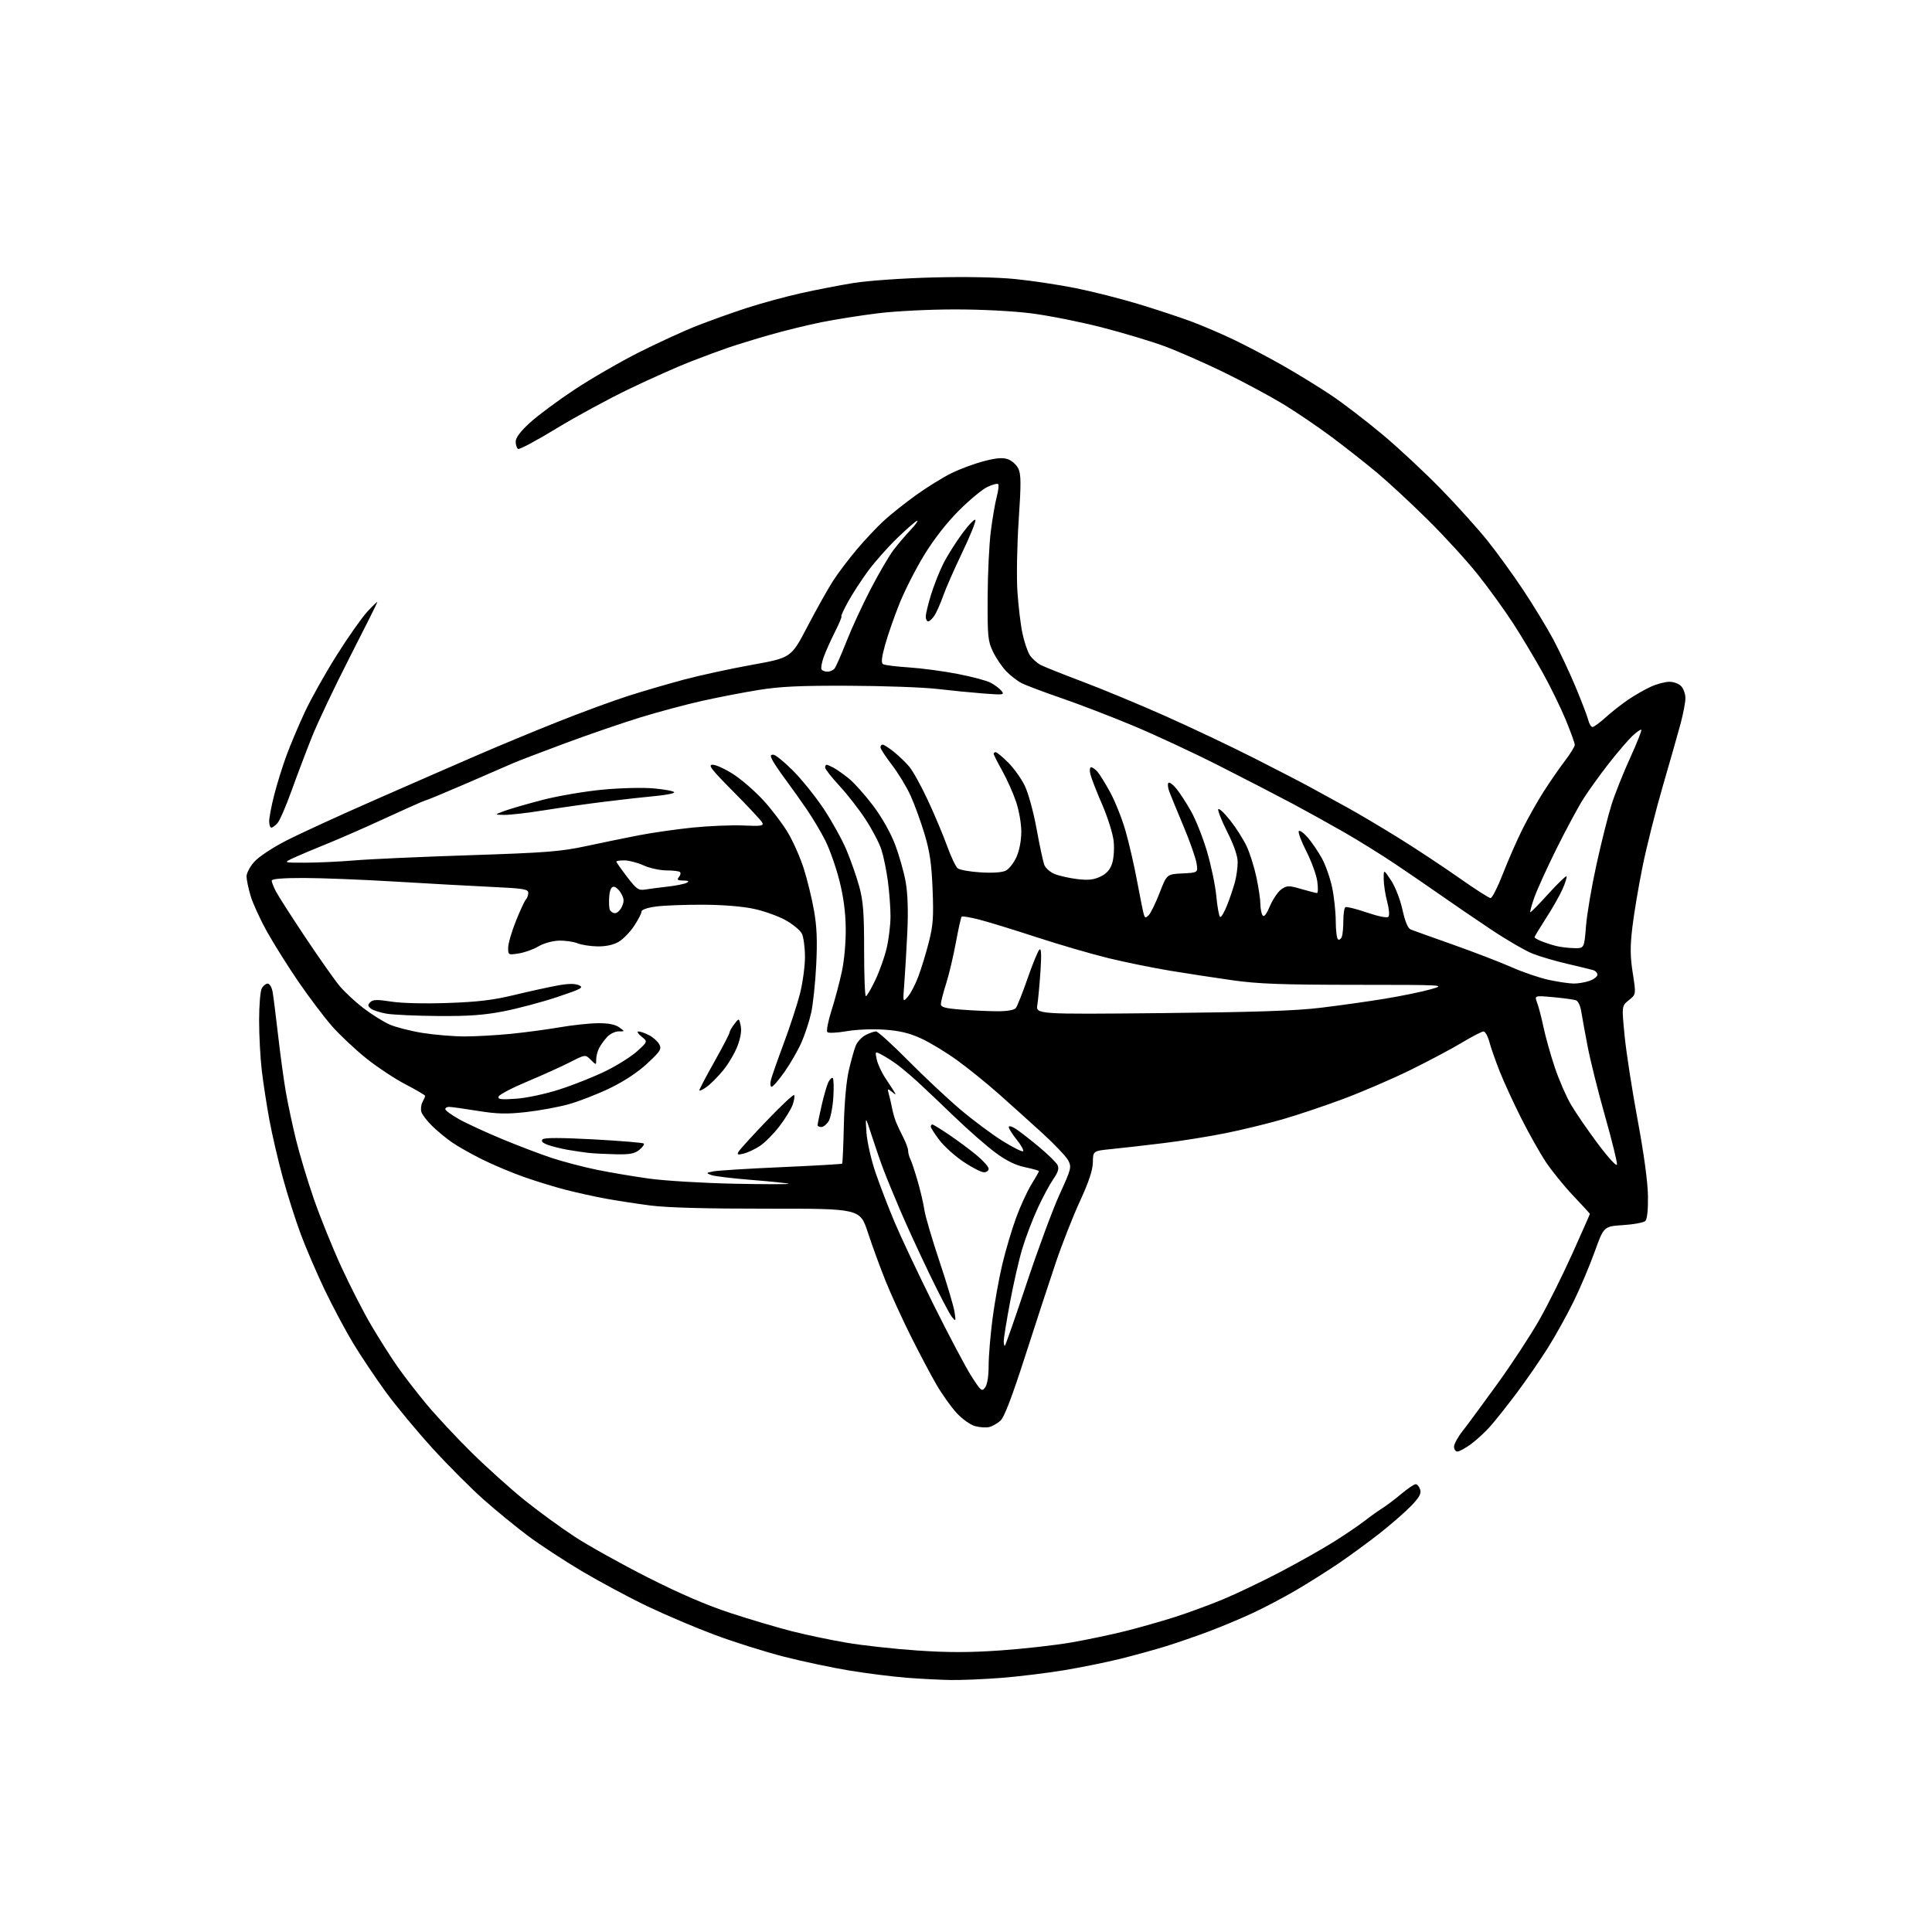 <?xml version="1.0" encoding="UTF-8" standalone="no"?>
<svg 
  version="1.1" 
  xmlns="http://www.w3.org/2000/svg" 
  xmlns:xlink="http://www.w3.org/1999/xlink" 
  xmlns:svg="http://www.w3.org/2000/svg"
  xmlns:rdf="http://www.w3.org/1999/02/22-rdf-syntax-ns#"
  xmlns:cc="http://creativecommons.org/ns#"
  xmlns:dc="http://purl.org/dc/elements/1.1/"
  viewBox="0 0 768 768"
  width="768"
  height="768"
>
<style>svg {background-color: white; }</style>"
<path stroke="none" fill="black" fill-rule="evenodd" d="M378.00,667.83C373.88,667.77 366.00,667.37 360.50,666.94C355.00,666.51 344.83,665.24 337.91,664.11C330.98,662.98 319.16,660.48 311.65,658.56C304.14,656.63 291.80,652.75 284.25,649.93C276.69,647.12 264.58,641.98 257.35,638.52C250.11,635.06 238.35,628.75 231.20,624.51C224.06,620.26 214.39,613.92 209.72,610.41C205.04,606.90 197.24,600.52 192.38,596.22C187.52,591.93 178.43,582.84 172.19,576.01C165.94,569.18 157.48,558.99 153.39,553.38C149.30,547.76 143.41,538.97 140.31,533.84C137.22,528.70 132.11,519.10 128.96,512.50C125.82,505.90 121.59,496.06 119.57,490.64C117.54,485.22 114.34,475.16 112.46,468.29C110.58,461.42 108.16,451.00 107.08,445.15C106.00,439.29 104.64,430.45 104.06,425.50C103.48,420.55 103.00,411.63 103.00,405.68C103.00,399.74 103.47,394.00 104.04,392.93C104.60,391.87 105.68,391.00 106.42,391.00C107.17,391.00 108.04,392.46 108.36,394.25C108.68,396.04 109.66,403.80 110.54,411.50C111.42,419.20 112.80,429.32 113.61,434.00C114.42,438.68 116.24,447.22 117.65,452.99C119.07,458.77 122.24,469.34 124.72,476.49C127.19,483.65 132.09,495.77 135.60,503.44C139.11,511.11 144.53,521.69 147.64,526.94C150.75,532.20 155.33,539.42 157.82,543.00C160.30,546.58 165.51,553.33 169.38,558.00C173.25,562.67 181.36,571.38 187.41,577.34C193.46,583.31 202.93,591.83 208.45,596.28C213.98,600.73 223.00,607.31 228.50,610.90C234.00,614.49 247.05,621.76 257.50,627.05C270.38,633.57 281.05,638.16 290.61,641.28C298.37,643.82 309.28,647.05 314.86,648.46C320.43,649.88 330.17,651.92 336.51,653.00C342.85,654.09 355.50,655.48 364.62,656.10C377.07,656.94 385.36,656.93 397.85,656.06C407.01,655.42 419.68,653.98 426.00,652.88C432.32,651.77 441.98,649.74 447.45,648.36C452.93,646.99 461.70,644.49 466.95,642.82C472.20,641.14 480.77,638.00 486.00,635.83C491.23,633.67 501.51,628.76 508.86,624.92C516.21,621.07 525.88,615.62 530.36,612.79C534.84,609.96 540.30,606.25 542.50,604.54C544.70,602.83 547.85,600.58 549.50,599.54C551.15,598.51 554.55,595.94 557.06,593.83C559.57,591.72 562.13,590.00 562.75,590.00C563.36,590.00 564.17,590.95 564.53,592.11C565.05,593.73 564.21,595.25 560.85,598.71C558.46,601.17 552.90,606.02 548.50,609.48C544.10,612.93 536.90,618.21 532.50,621.21C528.10,624.21 520.47,629.03 515.54,631.93C510.62,634.83 502.74,639.00 498.04,641.18C493.34,643.37 485.45,646.67 480.50,648.53C475.55,650.39 467.90,653.03 463.50,654.40C459.10,655.76 451.00,658.00 445.50,659.37C440.00,660.74 429.88,662.79 423.00,663.94C416.12,665.08 404.88,666.45 398.00,666.99C391.12,667.52 382.12,667.90 378.00,667.83zM579.35,577.00C578.61,577.00 578.00,576.13 578.00,575.08C578.00,574.02 579.54,571.21 581.42,568.83C583.30,566.45 589.55,557.98 595.31,550.00C601.07,542.02 608.58,530.55 612.00,524.50C615.42,518.45 621.32,506.60 625.11,498.16C628.90,489.73 632.00,482.71 632.00,482.55C632.00,482.40 629.05,479.18 625.45,475.39C621.85,471.60 616.95,465.57 614.56,462.00C612.18,458.43 607.74,450.55 604.70,444.50C601.65,438.45 597.82,430.11 596.18,425.97C594.54,421.83 592.68,416.54 592.06,414.22C591.43,411.90 590.38,410.01 589.71,410.02C589.05,410.03 585.14,412.05 581.04,414.52C576.94,416.98 567.72,421.88 560.54,425.40C553.37,428.92 541.42,434.06 534.00,436.83C526.58,439.60 515.73,443.25 509.89,444.93C504.06,446.62 493.93,449.09 487.39,450.41C480.85,451.74 469.65,453.54 462.50,454.41C455.35,455.29 446.12,456.34 442.00,456.75C434.50,457.50 434.50,457.50 434.43,462.00C434.37,465.18 432.87,469.72 429.29,477.50C426.50,483.55 422.17,494.57 419.66,502.00C417.15,509.43 411.68,526.13 407.50,539.13C402.24,555.46 399.21,563.37 397.70,564.74C396.49,565.83 394.48,566.97 393.23,567.27C391.97,567.58 389.44,567.41 387.59,566.90C385.72,566.38 382.47,564.06 380.27,561.68C378.09,559.31 374.49,554.26 372.27,550.44C370.05,546.62 365.48,537.98 362.11,531.24C358.74,524.50 354.21,514.60 352.05,509.24C349.89,503.88 346.72,495.21 345.00,489.97C341.87,480.44 341.87,480.44 305.19,480.47C280.65,480.49 265.19,480.07 258.50,479.20C253.00,478.48 245.01,477.25 240.74,476.47C236.48,475.68 229.42,474.13 225.06,473.02C220.71,471.90 213.17,469.60 208.32,467.89C203.47,466.18 195.98,463.03 191.68,460.89C187.37,458.75 181.97,455.70 179.68,454.11C177.38,452.52 173.85,449.61 171.83,447.64C169.80,445.66 167.87,443.16 167.52,442.06C167.17,440.97 167.36,439.19 167.94,438.10C168.53,437.02 169.00,435.90 169.00,435.62C169.00,435.33 165.49,433.28 161.21,431.05C156.92,428.82 149.83,424.12 145.46,420.61C141.08,417.09 134.99,411.36 131.93,407.86C128.87,404.36 122.96,396.55 118.81,390.50C114.65,384.45 108.99,375.45 106.22,370.50C103.46,365.55 100.48,359.06 99.60,356.07C98.72,353.08 98.00,349.61 98.00,348.35C98.00,347.10 99.37,344.51 101.04,342.61C102.77,340.64 108.27,336.99 113.79,334.16C119.13,331.42 134.97,324.14 149.00,317.99C163.03,311.83 181.25,303.87 189.50,300.30C197.75,296.72 212.15,290.74 221.50,287.02C230.85,283.29 243.45,278.65 249.50,276.71C255.55,274.77 265.68,271.81 272.00,270.12C278.32,268.44 290.48,265.80 299.00,264.27C314.50,261.47 314.50,261.47 321.01,248.99C324.59,242.12 329.17,233.96 331.18,230.86C333.19,227.76 337.44,222.14 340.63,218.36C343.83,214.59 348.64,209.47 351.33,207.00C354.02,204.53 359.81,199.92 364.20,196.77C368.58,193.62 374.94,189.69 378.34,188.03C381.73,186.38 387.51,184.25 391.19,183.30C396.12,182.02 398.61,181.83 400.68,182.56C402.23,183.10 404.09,184.79 404.82,186.30C405.90,188.55 405.92,192.28 404.95,206.78C404.29,216.52 404.06,229.22 404.43,235.00C404.81,240.78 405.70,248.30 406.43,251.73C407.15,255.16 408.48,259.08 409.38,260.46C410.28,261.83 412.25,263.59 413.76,264.37C415.27,265.14 422.80,268.14 430.50,271.04C438.20,273.94 452.90,280.04 463.18,284.61C473.45,289.18 489.42,296.75 498.68,301.45C507.93,306.14 518.20,311.46 521.50,313.28C524.80,315.10 531.10,318.55 535.50,320.96C539.90,323.37 549.12,328.84 556.00,333.11C562.88,337.37 573.65,344.50 579.95,348.93C586.25,353.37 591.91,357.00 592.53,357.00C593.15,357.00 595.37,352.61 597.46,347.25C599.55,341.89 603.05,333.90 605.25,329.50C607.45,325.10 611.27,318.35 613.73,314.50C616.20,310.65 619.97,305.21 622.11,302.41C624.25,299.61 626.00,296.77 626.00,296.10C626.00,295.43 624.39,290.97 622.43,286.19C620.46,281.41 616.35,273.00 613.30,267.50C610.25,262.00 605.00,253.23 601.63,248.00C598.26,242.78 591.92,234.00 587.55,228.50C583.18,223.00 574.18,213.14 567.55,206.60C560.92,200.05 551.90,191.68 547.50,188.00C543.10,184.31 535.00,177.93 529.50,173.82C524.00,169.71 515.23,163.76 510.00,160.59C504.77,157.42 494.20,151.75 486.50,147.99C478.80,144.24 468.15,139.56 462.84,137.60C457.53,135.64 446.28,132.27 437.84,130.10C429.40,127.94 416.95,125.46 410.16,124.59C402.86,123.65 390.38,123.00 379.63,123.00C369.33,123.00 356.03,123.67 348.97,124.54C342.11,125.38 332.00,126.98 326.50,128.09C321.00,129.21 311.77,131.47 306.00,133.12C300.23,134.77 292.80,137.06 289.50,138.19C286.20,139.32 279.45,141.82 274.50,143.75C269.55,145.67 258.71,150.49 250.42,154.47C242.12,158.44 228.93,165.60 221.10,170.37C213.28,175.14 206.45,178.78 205.94,178.46C205.42,178.14 205.00,176.83 205.00,175.54C205.00,173.97 206.87,171.49 210.67,168.02C213.79,165.17 221.73,159.27 228.31,154.92C234.89,150.56 246.40,143.90 253.89,140.12C261.38,136.34 271.77,131.57 277.00,129.52C282.23,127.46 291.16,124.27 296.85,122.42C302.54,120.57 312.21,117.93 318.35,116.56C324.48,115.19 334.00,113.34 339.50,112.46C345.00,111.58 358.99,110.60 370.60,110.30C383.84,109.95 396.14,110.19 403.60,110.93C410.15,111.59 420.92,113.20 427.54,114.53C434.17,115.85 445.42,118.70 452.54,120.86C459.67,123.02 469.15,126.15 473.61,127.82C478.07,129.48 485.72,132.76 490.61,135.11C495.50,137.45 504.23,142.05 510.00,145.33C515.77,148.61 524.47,153.96 529.33,157.22C534.18,160.48 543.40,167.57 549.83,172.96C556.25,178.35 566.69,188.11 573.03,194.63C579.37,201.16 587.62,210.32 591.36,215.00C595.10,219.68 601.45,228.45 605.48,234.50C609.50,240.55 614.85,249.33 617.36,254.01C619.87,258.70 623.90,267.25 626.30,273.01C628.71,278.78 630.99,284.74 631.36,286.25C631.73,287.76 632.49,289.00 633.04,289.00C633.59,289.00 635.95,287.28 638.27,285.17C640.60,283.06 644.64,279.89 647.25,278.12C649.87,276.35 653.92,274.03 656.25,272.97C658.59,271.91 661.89,271.03 663.60,271.02C665.35,271.01 667.41,271.79 668.35,272.83C669.26,273.83 669.99,275.97 669.98,277.58C669.97,279.19 669.13,283.65 668.10,287.50C667.07,291.35 663.88,302.57 661.01,312.42C658.14,322.28 654.50,336.75 652.92,344.58C651.34,352.41 649.52,363.21 648.89,368.59C647.98,376.33 648.01,380.13 649.05,386.83C650.37,395.29 650.37,395.29 647.51,397.57C644.65,399.86 644.65,399.86 645.81,411.75C646.45,418.28 648.77,433.30 650.97,445.11C653.48,458.60 655.01,469.85 655.09,475.38C655.17,480.86 654.78,484.62 654.06,485.34C653.43,485.98 649.45,486.73 645.23,487.00C637.54,487.50 637.54,487.50 633.90,497.62C631.89,503.19 628.14,512.06 625.56,517.32C622.98,522.59 618.39,530.86 615.36,535.70C612.32,540.54 606.68,548.71 602.82,553.86C598.96,559.00 594.16,565.04 592.15,567.27C590.14,569.50 586.74,572.60 584.60,574.16C582.45,575.72 580.09,577.00 579.35,577.00zM391.61,551.52C392.47,550.34 393.00,547.05 393.00,542.86C393.00,539.14 393.69,530.79 394.53,524.30C395.37,517.81 397.14,508.00 398.45,502.49C399.77,496.99 402.21,488.74 403.88,484.18C405.54,479.61 408.28,473.64 409.95,470.92C411.63,468.20 413.00,465.78 413.00,465.56C413.00,465.33 410.53,464.63 407.52,464.00C403.73,463.22 400.10,461.44 395.77,458.25C392.32,455.71 385.00,449.31 379.50,444.01C374.00,438.71 367.41,432.46 364.85,430.12C362.29,427.77 358.69,424.73 356.85,423.35C355.01,421.98 352.22,420.17 350.65,419.35C347.81,417.85 347.81,417.85 348.52,421.17C348.92,423.00 350.44,426.30 351.91,428.50C353.38,430.70 354.99,433.18 355.48,434.00C356.28,435.33 356.18,435.33 354.52,434.00C352.78,432.60 352.70,432.67 353.35,435.00C353.73,436.38 354.30,438.85 354.61,440.50C354.91,442.15 355.62,444.62 356.17,446.00C356.73,447.38 358.04,450.16 359.09,452.20C360.14,454.23 361.00,456.60 361.00,457.46C361.00,458.32 361.40,459.81 361.88,460.76C362.37,461.72 363.67,465.65 364.78,469.50C365.90,473.35 367.09,478.48 367.44,480.89C367.78,483.31 370.49,492.54 373.45,501.39C376.42,510.25 379.11,519.30 379.44,521.50C380.02,525.33 379.97,525.41 378.40,523.50C377.49,522.40 373.49,514.75 369.51,506.50C365.53,498.25 360.25,486.77 357.79,481.00C355.32,475.23 352.36,468.02 351.22,465.00C350.07,461.98 347.97,455.90 346.55,451.50C343.96,443.50 343.96,443.50 344.44,450.28C344.72,454.08 346.32,461.11 348.09,466.28C349.83,471.35 353.25,480.23 355.69,486.00C358.12,491.77 365.03,506.40 371.04,518.50C377.05,530.60 383.83,543.41 386.09,546.96C389.95,553.00 390.31,553.30 391.61,551.52zM399.42,535.00C399.65,535.00 403.54,523.86 408.07,510.25C412.60,496.64 418.51,480.68 421.20,474.79C425.84,464.65 426.02,463.94 424.64,461.29C423.84,459.76 419.21,454.87 414.34,450.43C409.48,446.00 401.64,438.95 396.93,434.77C392.21,430.59 384.79,424.59 380.43,421.44C376.07,418.29 369.64,414.40 366.15,412.80C361.46,410.65 357.65,409.74 351.59,409.31C346.88,408.98 340.46,409.24 336.54,409.92C332.78,410.57 329.34,410.74 328.89,410.29C328.43,409.83 329.17,405.97 330.53,401.70C331.89,397.43 333.74,390.47 334.65,386.22C335.61,381.74 336.26,374.51 336.19,369.00C336.11,362.54 335.30,356.43 333.64,349.92C332.30,344.65 329.79,337.55 328.07,334.13C326.34,330.71 322.99,325.08 320.61,321.61C318.24,318.15 314.49,312.88 312.27,309.90C310.06,306.93 307.73,303.49 307.09,302.25C306.14,300.41 306.20,300.00 307.41,300.00C308.22,300.00 311.73,302.84 315.19,306.31C318.66,309.77 324.17,316.63 327.44,321.54C330.71,326.45 334.80,333.85 336.53,337.99C338.26,342.12 340.54,348.65 341.59,352.50C343.14,358.20 343.50,362.90 343.50,377.75C343.50,387.79 343.81,396.00 344.20,396.00C344.58,396.00 346.26,393.15 347.92,389.66C349.59,386.18 351.63,380.44 352.46,376.91C353.29,373.39 353.98,367.72 353.99,364.32C353.99,360.92 353.53,354.62 352.95,350.32C352.38,346.02 351.22,340.37 350.38,337.76C349.53,335.15 346.71,329.75 344.10,325.76C341.50,321.77 336.81,315.74 333.68,312.37C330.56,308.99 328.00,305.73 328.00,305.12C328.00,304.50 328.25,304.00 328.57,304.00C328.88,304.00 330.11,304.52 331.32,305.16C332.52,305.80 335.24,307.71 337.36,309.41C339.48,311.11 343.82,315.96 347.01,320.18C350.53,324.85 353.97,330.92 355.79,335.68C357.43,339.98 359.34,346.71 360.03,350.62C360.85,355.32 361.07,362.13 360.67,370.62C360.33,377.71 359.79,386.88 359.47,391.00C358.88,398.50 358.88,398.50 360.88,396.21C361.98,394.95 363.86,391.35 365.04,388.21C366.22,385.07 368.10,378.92 369.22,374.54C370.93,367.83 371.16,364.54 370.72,353.54C370.32,343.38 369.61,338.52 367.52,331.54C366.04,326.61 363.55,319.76 361.98,316.30C360.42,312.85 357.08,307.36 354.57,304.09C352.06,300.82 350.00,297.67 350.00,297.08C350.00,296.48 350.39,296.00 350.86,296.00C351.34,296.00 353.32,297.27 355.28,298.83C357.23,300.38 360.01,303.05 361.45,304.76C362.89,306.47 366.23,312.51 368.87,318.19C371.51,323.86 374.93,331.98 376.46,336.23C378.00,340.49 379.90,344.50 380.68,345.15C381.47,345.80 385.62,346.54 389.90,346.79C394.88,347.08 398.49,346.81 399.93,346.04C401.16,345.38 403.02,342.96 404.06,340.67C405.21,338.15 405.96,334.21 405.98,330.72C405.99,327.44 405.09,322.24 403.91,318.72C402.76,315.30 400.28,309.76 398.41,306.40C396.53,303.05 395.00,300.01 395.00,299.65C395.00,299.29 395.36,299.00 395.80,299.00C396.24,299.00 398.46,300.83 400.72,303.07C402.98,305.31 405.96,309.47 407.35,312.32C408.77,315.24 410.83,322.75 412.06,329.50C413.27,336.10 414.64,342.53 415.12,343.80C415.60,345.06 417.45,346.70 419.24,347.43C421.03,348.16 425.07,349.07 428.21,349.45C432.56,349.97 434.75,349.74 437.41,348.48C439.87,347.31 441.25,345.77 442.08,343.26C442.73,341.28 443.01,337.37 442.70,334.40C442.40,331.48 440.34,324.91 438.12,319.79C435.90,314.68 433.79,309.26 433.44,307.75C433.07,306.22 433.21,305.00 433.74,305.00C434.26,305.00 435.39,305.79 436.25,306.75C437.10,307.71 439.40,311.43 441.34,315.00C443.29,318.57 446.01,325.41 447.39,330.20C448.77,334.98 450.85,343.98 452.00,350.20C453.16,356.41 454.35,362.34 454.65,363.36C455.13,364.98 455.39,365.03 456.64,363.79C457.43,363.00 459.37,359.01 460.96,354.93C463.84,347.50 463.84,347.50 470.04,347.20C476.24,346.90 476.24,346.90 475.63,343.08C475.29,340.99 472.96,334.37 470.44,328.39C467.93,322.40 465.40,316.24 464.82,314.70C464.24,313.16 464.09,311.58 464.47,311.20C464.86,310.81 466.28,311.85 467.63,313.50C468.98,315.15 471.61,319.20 473.47,322.50C475.34,325.80 478.19,333.01 479.82,338.52C481.45,344.03 483.11,352.03 483.51,356.28C483.91,360.54 484.58,364.24 485.01,364.50C485.43,364.77 486.70,362.62 487.83,359.74C488.97,356.86 490.36,352.70 490.94,350.50C491.52,348.30 491.99,344.80 491.99,342.73C492.00,340.30 490.55,336.08 487.95,330.89C485.72,326.46 484.06,322.33 484.26,321.71C484.47,321.10 486.58,323.05 488.97,326.05C491.35,329.05 494.34,333.75 495.61,336.51C496.89,339.26 498.62,344.81 499.46,348.82C500.31,352.84 501.01,357.56 501.02,359.32C501.02,361.07 501.41,363.09 501.86,363.81C502.45,364.73 503.36,363.60 504.87,360.07C506.07,357.29 508.14,354.30 509.48,353.42C511.70,351.97 512.38,351.97 517.36,353.42C520.36,354.29 523.14,355.00 523.54,355.00C523.94,355.00 523.99,352.91 523.64,350.36C523.29,347.80 521.33,342.42 519.29,338.40C517.24,334.38 515.90,330.76 516.31,330.36C516.71,329.96 518.35,331.17 519.96,333.06C521.57,334.95 524.05,338.62 525.49,341.22C526.92,343.82 528.74,348.99 529.53,352.72C530.32,356.45 530.97,362.51 530.98,366.19C530.99,369.87 531.40,373.13 531.90,373.44C532.39,373.74 533.06,373.28 533.40,372.41C533.73,371.55 534.00,368.65 534.00,365.98C534.00,363.30 534.37,360.89 534.82,360.61C535.26,360.34 539.10,361.29 543.34,362.73C548.02,364.32 551.39,364.99 551.91,364.43C552.41,363.90 552.20,361.35 551.44,358.50C550.69,355.75 550.07,351.70 550.05,349.50C550.01,345.50 550.01,345.50 552.94,349.92C554.61,352.43 556.57,357.47 557.49,361.58C558.56,366.41 559.66,369.05 560.80,369.50C561.73,369.87 569.25,372.56 577.50,375.48C585.75,378.40 596.24,382.43 600.81,384.45C605.38,386.48 612.13,388.77 615.81,389.55C619.49,390.33 623.90,390.97 625.60,390.98C627.31,390.99 630.12,390.51 631.85,389.90C633.58,389.30 635.00,388.20 635.00,387.47C635.00,386.74 634.21,385.90 633.25,385.62C632.29,385.34 627.66,384.22 622.96,383.12C618.27,382.03 612.09,380.22 609.23,379.09C606.37,377.96 598.96,373.66 592.77,369.53C586.57,365.39 577.67,359.33 573.00,356.05C568.33,352.77 560.11,347.14 554.74,343.54C549.38,339.94 540.36,334.33 534.71,331.07C529.06,327.82 519.73,322.64 513.97,319.56C508.21,316.49 495.10,309.71 484.84,304.51C474.58,299.30 459.05,292.07 450.34,288.44C441.63,284.81 428.81,279.88 421.84,277.49C414.88,275.10 407.77,272.41 406.03,271.51C404.29,270.61 401.51,268.44 399.86,266.69C398.21,264.93 395.89,261.48 394.70,259.00C392.72,254.90 392.53,252.98 392.60,237.50C392.64,228.15 393.21,216.29 393.87,211.14C394.53,205.99 395.59,199.81 396.23,197.42C396.87,195.02 397.12,192.79 396.78,192.45C396.44,192.11 394.51,192.61 392.49,193.57C390.47,194.53 385.37,198.76 381.16,202.97C376.37,207.76 371.22,214.36 367.42,220.57C364.08,226.03 359.64,234.73 357.57,239.90C355.49,245.07 352.92,252.45 351.85,256.31C350.46,261.33 350.22,263.52 351.02,264.02C351.64,264.40 356.28,264.98 361.32,265.31C366.37,265.64 375.07,266.80 380.66,267.89C386.25,268.97 392.13,270.53 393.73,271.36C395.34,272.19 397.29,273.65 398.07,274.60C399.41,276.22 398.98,276.29 391.00,275.68C386.32,275.32 378.00,274.50 372.50,273.86C367.00,273.22 351.25,272.65 337.50,272.60C317.94,272.52 310.11,272.89 301.50,274.28C295.45,275.26 285.32,277.22 279.00,278.63C272.68,280.05 261.76,282.97 254.74,285.12C247.73,287.27 234.19,291.92 224.65,295.46C215.11,298.99 205.78,302.57 203.90,303.40C202.03,304.24 193.67,307.86 185.33,311.46C176.98,315.06 169.93,318.00 169.65,318.00C169.37,318.00 166.30,319.29 162.82,320.87C159.34,322.45 151.94,325.81 146.37,328.34C140.80,330.86 132.92,334.25 128.87,335.88C124.82,337.50 119.47,339.76 117.00,340.89C112.50,342.96 112.50,342.96 121.50,342.93C126.45,342.92 135.22,342.51 141.00,342.02C146.78,341.52 167.25,340.60 186.50,339.97C217.21,338.96 222.91,338.51 233.00,336.34C239.32,334.98 248.78,333.04 254.00,332.03C259.23,331.02 268.75,329.65 275.17,328.99C281.59,328.33 290.66,327.95 295.32,328.14C302.74,328.46 303.70,328.31 302.97,326.95C302.52,326.09 297.37,320.58 291.53,314.70C282.64,305.73 281.31,304.00 283.31,304.00C284.62,304.00 288.35,305.72 291.59,307.82C294.84,309.92 300.20,314.59 303.50,318.20C306.80,321.80 311.20,327.62 313.28,331.13C315.35,334.63 318.17,341.02 319.53,345.33C320.90,349.64 322.71,357.06 323.56,361.83C324.71,368.29 324.94,373.82 324.46,383.50C324.11,390.65 323.20,399.25 322.45,402.62C321.70,405.99 319.96,411.29 318.58,414.41C317.21,417.52 314.20,422.75 311.90,426.03C309.59,429.32 307.28,432.00 306.75,432.00C306.20,432.00 306.08,430.82 306.47,429.25C306.85,427.74 309.14,421.20 311.57,414.71C313.99,408.23 316.88,399.38 317.99,395.05C319.09,390.71 319.99,384.09 319.99,380.33C319.98,376.58 319.41,372.42 318.74,371.11C318.06,369.79 315.19,367.42 312.37,365.83C309.55,364.24 303.92,362.21 299.87,361.32C295.31,360.32 287.55,359.68 279.50,359.64C272.35,359.61 263.91,359.93 260.75,360.36C257.22,360.84 255.00,361.63 255.00,362.40C255.00,363.09 253.68,365.65 252.07,368.08C250.46,370.51 247.70,373.35 245.94,374.38C243.89,375.59 240.92,376.24 237.62,376.21C234.81,376.18 231.15,375.61 229.50,374.95C227.85,374.29 224.47,373.83 222.00,373.93C219.49,374.03 215.95,375.04 214.00,376.22C212.07,377.37 208.59,378.63 206.25,379.00C202.06,379.67 202.00,379.64 202.00,376.76C202.00,375.15 203.38,370.38 205.06,366.17C206.75,361.95 208.55,358.07 209.06,357.55C209.58,357.03 210.00,355.84 210.00,354.92C210.00,353.46 208.12,353.15 195.25,352.55C187.14,352.17 169.93,351.22 157.00,350.44C144.07,349.66 127.76,349.02 120.75,349.01C112.51,349.00 108.00,349.37 108.00,350.05C108.00,350.63 108.74,352.54 109.65,354.30C110.56,356.06 115.80,364.25 121.31,372.50C126.81,380.75 132.93,389.45 134.91,391.84C136.88,394.23 141.18,398.23 144.45,400.74C147.73,403.24 152.39,406.17 154.81,407.24C157.23,408.31 163.10,409.82 167.85,410.59C172.61,411.36 180.16,411.99 184.64,412.00C189.12,412.00 197.45,411.53 203.14,410.96C208.84,410.39 217.55,409.22 222.50,408.37C227.45,407.51 234.25,406.78 237.60,406.74C241.76,406.70 244.46,407.21 246.07,408.34C248.45,410.00 248.45,410.00 245.90,410.00C244.50,410.00 242.43,411.01 241.30,412.25C240.17,413.49 238.74,415.48 238.12,416.68C237.51,417.89 237.00,419.90 237.00,421.16C237.00,423.44 237.00,423.44 234.84,421.29C232.69,419.13 232.69,419.13 226.59,422.24C223.24,423.95 215.59,427.41 209.58,429.93C203.58,432.44 198.46,435.13 198.20,435.89C197.83,437.02 199.11,437.18 205.12,436.76C209.35,436.47 216.77,434.88 222.50,433.04C228.00,431.27 236.25,427.99 240.83,425.73C245.41,423.48 251.03,419.93 253.33,417.84C257.50,414.05 257.50,414.05 255.00,412.05C253.62,410.94 253.08,410.03 253.80,410.02C254.51,410.01 256.41,410.68 258.02,411.51C259.63,412.34 261.45,413.97 262.07,415.13C263.07,417.01 262.56,417.84 257.35,422.70C253.62,426.19 248.24,429.75 242.50,432.54C237.55,434.94 230.12,437.83 226.00,438.97C221.88,440.11 214.22,441.51 208.99,442.08C201.31,442.93 197.62,442.83 189.75,441.57C184.40,440.70 179.34,440.00 178.51,440.00C177.68,440.00 177.00,440.41 177.00,440.90C177.00,441.40 179.43,443.18 182.40,444.85C185.36,446.53 193.13,450.11 199.65,452.82C206.17,455.52 215.10,458.92 219.50,460.36C223.90,461.80 231.78,463.87 237.00,464.95C242.22,466.03 251.68,467.63 258.00,468.51C264.32,469.38 279.62,470.30 292.00,470.55C304.38,470.80 314.05,470.80 313.50,470.56C312.95,470.32 306.32,469.64 298.77,469.04C291.22,468.44 284.02,467.57 282.77,467.11C280.59,466.30 280.61,466.25 283.50,465.65C285.15,465.30 297.28,464.55 310.46,463.97C323.64,463.39 334.57,462.76 334.76,462.57C334.95,462.38 335.26,455.54 335.44,447.36C335.65,438.39 336.43,429.73 337.41,425.50C338.30,421.65 339.54,417.24 340.16,415.70C340.77,414.16 342.55,412.25 344.09,411.45C345.64,410.65 347.49,410.00 348.22,410.00C348.94,410.00 354.70,415.22 361.02,421.60C367.33,427.98 376.63,436.70 381.69,440.99C386.74,445.27 394.30,450.91 398.48,453.52C402.66,456.12 406.36,457.97 406.71,457.63C407.05,457.28 405.91,455.23 404.17,453.06C402.43,450.89 401.00,448.63 401.00,448.04C401.00,447.42 402.20,447.72 403.75,448.71C405.26,449.68 409.43,452.91 413.00,455.89C416.57,458.87 419.90,462.13 420.40,463.14C421.06,464.49 420.60,465.97 418.69,468.74C417.26,470.81 414.45,476.05 412.45,480.39C410.45,484.73 407.71,491.93 406.37,496.39C405.03,500.85 402.83,510.49 401.47,517.82C400.11,525.14 399.00,532.00 399.00,533.07C399.00,534.13 399.19,535.00 399.42,535.00zM391.11,466.00C390.08,466.00 386.46,464.15 383.08,461.89C379.70,459.64 375.37,455.75 373.46,453.25C371.56,450.75 370.00,448.33 370.00,447.86C370.00,447.39 370.28,447.00 370.63,447.00C370.97,447.00 374.01,448.87 377.38,451.15C380.75,453.43 385.64,457.07 388.25,459.24C390.86,461.41 393.00,463.82 393.00,464.59C393.00,465.37 392.15,466.00 391.11,466.00zM642.77,462.94C642.93,462.12 640.81,453.50 638.06,443.79C635.30,434.09 632.16,421.50 631.08,415.82C629.99,410.14 628.85,403.86 628.53,401.85C628.21,399.84 627.30,397.94 626.51,397.64C625.72,397.34 621.67,396.78 617.51,396.40C609.94,395.72 609.94,395.72 611.03,398.59C611.63,400.16 612.78,404.58 613.58,408.39C614.39,412.21 616.39,419.36 618.04,424.28C619.69,429.20 622.59,435.87 624.48,439.10C626.37,442.33 631.20,449.35 635.20,454.70C639.31,460.18 642.61,463.78 642.77,462.94zM244.64,458.84C240.71,458.75 235.93,458.51 234.00,458.30C232.07,458.09 228.25,457.52 225.50,457.04C222.75,456.55 219.19,455.65 217.59,455.04C215.61,454.28 215.00,453.60 215.70,452.90C216.39,452.21 222.88,452.22 236.01,452.92C246.62,453.50 255.57,454.24 255.90,454.57C256.23,454.90 255.44,456.03 254.14,457.09C252.25,458.62 250.34,458.97 244.64,458.84zM295.62,458.58C293.22,459.16 292.89,459.03 293.62,457.77C294.10,456.93 299.13,451.41 304.79,445.50C310.45,439.58 315.34,435.01 315.66,435.32C315.97,435.64 315.73,437.34 315.11,439.11C314.49,440.88 312.09,444.79 309.77,447.80C307.45,450.81 303.96,454.31 302.02,455.57C300.09,456.84 297.20,458.19 295.62,458.58zM326.48,448.00C325.66,448.00 325.00,447.66 325.00,447.25C325.00,446.84 325.71,443.35 326.59,439.50C327.47,435.65 328.66,431.50 329.24,430.28C329.82,429.07 330.62,428.27 331.02,428.51C331.41,428.76 331.52,432.23 331.26,436.23C331.00,440.23 330.14,444.51 329.37,445.75C328.59,446.99 327.29,448.00 326.48,448.00zM280.84,432.11C279.28,433.22 278.00,433.81 278.00,433.41C278.00,433.00 280.70,427.87 284.00,422.00C287.30,416.13 290.01,410.91 290.02,410.41C290.03,409.91 290.88,408.41 291.91,407.08C293.77,404.66 293.77,404.66 294.43,407.69C294.87,409.68 294.43,412.47 293.17,415.79C292.11,418.58 289.54,422.94 287.47,425.48C285.39,428.01 282.41,431.00 280.84,432.11zM174.21,403.88C165.57,403.82 156.34,403.40 153.69,402.96C151.05,402.51 148.21,401.59 147.39,400.91C146.16,399.89 146.13,399.44 147.21,398.36C148.25,397.32 149.94,397.28 155.51,398.15C159.64,398.80 168.84,399.02 178.00,398.70C189.94,398.29 196.02,397.56 204.50,395.51C210.55,394.05 218.28,392.36 221.67,391.74C225.95,390.96 228.54,390.94 230.15,391.65C232.18,392.56 231.16,393.11 221.43,396.36C215.36,398.38 205.80,400.92 200.17,402.02C192.38,403.53 186.17,403.97 174.21,403.88zM461.63,402.73C498.84,402.35 514.93,401.82 525.00,400.60C532.42,399.71 543.90,398.09 550.50,397.01C557.10,395.92 565.28,394.24 568.68,393.27C574.86,391.50 574.86,391.50 538.68,391.48C509.57,391.46 500.06,391.11 490.00,389.68C483.12,388.71 471.95,387.00 465.16,385.88C458.38,384.76 447.35,382.52 440.66,380.89C433.97,379.26 421.07,375.50 412.00,372.54C402.93,369.57 392.64,366.41 389.14,365.52C385.64,364.62 382.55,364.12 382.27,364.39C381.99,364.67 380.96,369.31 379.97,374.70C378.98,380.09 377.24,387.43 376.10,391.00C374.96,394.57 374.02,398.22 374.01,399.10C374.00,400.39 375.61,400.83 382.25,401.35C386.79,401.70 393.26,401.99 396.63,401.99C400.32,402.00 403.16,401.50 403.78,400.75C404.35,400.06 406.45,394.77 408.46,389.00C410.46,383.23 412.58,378.05 413.17,377.50C413.92,376.80 414.05,379.30 413.61,386.00C413.26,391.23 412.71,397.24 412.37,399.36C411.75,403.22 411.75,403.22 461.63,402.73zM625.63,376.90C629.76,377.00 629.76,377.00 630.45,368.25C630.82,363.44 632.72,352.31 634.65,343.53C636.59,334.75 639.26,324.10 640.60,319.88C641.93,315.65 645.25,307.32 647.96,301.38C650.68,295.43 652.69,290.36 652.44,290.11C652.19,289.85 650.59,290.96 648.88,292.57C647.18,294.18 642.97,299.10 639.52,303.50C636.08,307.90 631.56,314.18 629.47,317.45C627.38,320.73 622.54,329.73 618.70,337.45C614.87,345.18 610.89,353.94 609.86,356.91C608.83,359.89 608.13,362.46 608.30,362.63C608.47,362.80 611.67,359.55 615.41,355.41C619.16,351.28 622.44,348.10 622.70,348.36C622.96,348.62 622.26,350.88 621.16,353.38C620.05,355.88 617.09,361.11 614.57,364.99C612.06,368.88 610.00,372.28 610.00,372.56C610.00,372.83 611.24,373.55 612.75,374.15C614.26,374.76 616.85,375.60 618.50,376.02C620.15,376.45 623.36,376.84 625.63,376.90zM244.49,363.00C245.34,363.00 246.57,361.83 247.22,360.41C248.17,358.32 248.11,357.29 246.91,355.16C246.09,353.70 244.77,352.50 243.96,352.50C242.99,352.50 242.39,353.78 242.18,356.36C242.01,358.48 242.11,360.84 242.40,361.61C242.70,362.37 243.64,363.00 244.49,363.00zM256.50,353.60C258.15,353.33 262.20,352.80 265.50,352.43C268.80,352.06 272.18,351.37 273.00,350.91C274.09,350.29 273.72,350.05 271.63,350.03C269.34,350.01 268.98,349.73 269.87,348.66C270.48,347.92 270.69,347.02 270.32,346.66C269.96,346.30 267.54,346.00 264.94,346.00C262.34,346.00 258.26,345.11 255.86,344.02C253.46,342.93 250.04,342.03 248.25,342.02C246.46,342.01 245.00,342.22 245.00,342.49C245.00,342.76 246.91,345.48 249.25,348.54C253.05,353.50 253.81,354.03 256.50,353.60zM107.85,329.00C107.38,329.00 107.00,327.84 107.00,326.42C107.00,325.00 107.91,320.29 109.01,315.95C110.12,311.62 112.33,304.53 113.92,300.21C115.52,295.89 118.80,288.11 121.23,282.93C123.65,277.74 129.32,267.65 133.82,260.50C138.32,253.35 143.80,245.55 146.00,243.16C148.20,240.78 150.00,239.05 150.00,239.33C150.00,239.60 145.08,249.43 139.08,261.16C133.07,272.90 126.27,287.23 123.97,293.00C121.67,298.77 118.01,308.44 115.84,314.48C113.67,320.52 111.17,326.25 110.29,327.23C109.41,328.20 108.31,329.00 107.85,329.00zM200.50,323.93C196.50,323.86 196.50,323.86 200.50,322.37C202.70,321.55 209.52,319.58 215.65,317.98C221.80,316.39 232.58,314.55 239.65,313.89C247.14,313.20 255.73,313.01 260.25,313.43C264.51,313.84 268.00,314.52 268.00,314.96C268.00,315.39 264.74,316.04 260.75,316.41C256.76,316.77 247.88,317.76 241.00,318.61C234.12,319.45 223.10,321.01 216.50,322.07C209.90,323.13 202.70,323.97 200.50,323.93zM328.94,267.00C329.94,267.00 331.20,266.44 331.75,265.75C332.30,265.06 334.43,260.23 336.48,255.00C338.53,249.78 342.87,240.37 346.14,234.10C349.40,227.83 353.48,220.85 355.21,218.60C356.93,216.34 359.93,212.81 361.88,210.75C363.82,208.69 365.05,207.00 364.61,207.00C364.17,207.00 360.66,210.04 356.81,213.75C352.97,217.46 347.67,223.43 345.04,227.00C342.42,230.57 338.84,236.09 337.10,239.25C335.36,242.41 334.18,245.00 334.48,245.00C334.78,245.00 333.62,247.79 331.90,251.20C330.18,254.61 328.15,259.15 327.39,261.30C326.63,263.45 326.26,265.62 326.57,266.11C326.87,266.60 327.94,267.00 328.94,267.00zM368.98,247.00C368.44,247.00 368.00,246.15 368.00,245.11C368.00,244.06 368.95,240.13 370.11,236.36C371.28,232.58 373.48,227.03 375.01,224.00C376.53,220.97 379.93,215.58 382.56,212.01C385.19,208.45 387.52,206.06 387.74,206.71C387.95,207.35 385.58,213.20 382.47,219.69C379.35,226.19 375.94,233.95 374.89,236.95C373.84,239.94 372.29,243.43 371.46,244.70C370.63,245.96 369.51,247.00 368.98,247.00z" />

</svg>